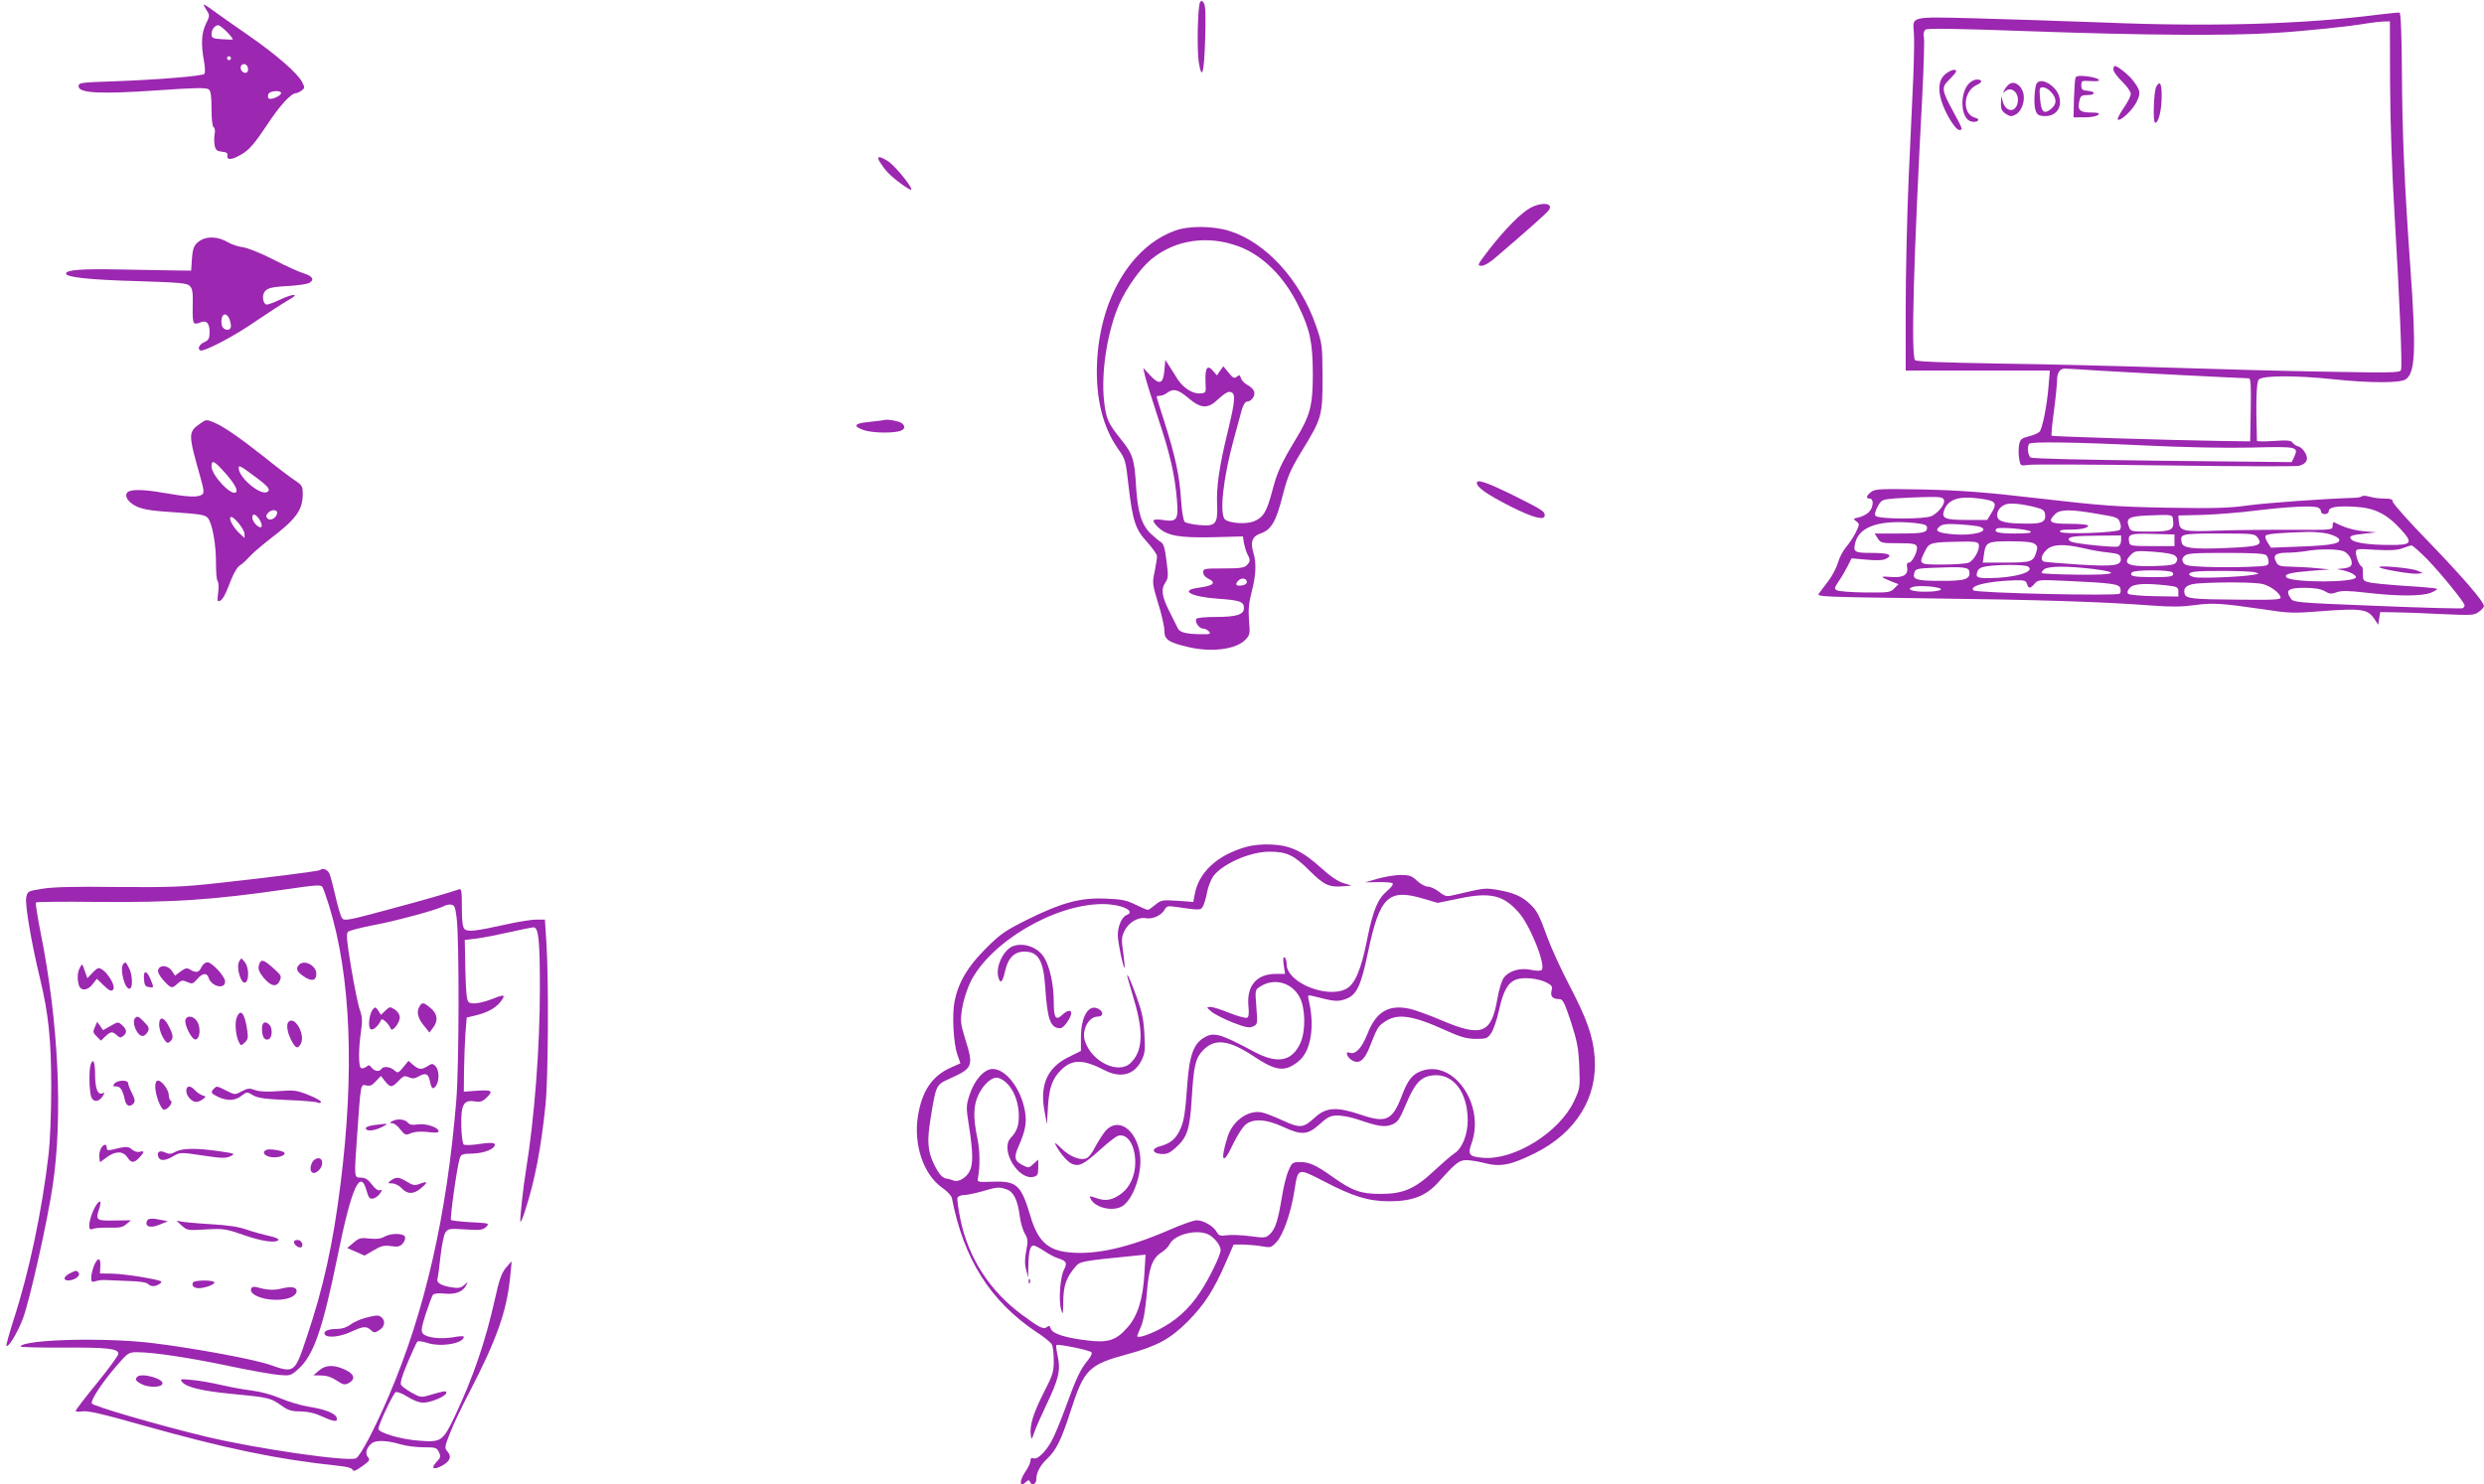 <?xml version="1.0" standalone="no"?>
<!DOCTYPE svg PUBLIC "-//W3C//DTD SVG 20010904//EN"
 "http://www.w3.org/TR/2001/REC-SVG-20010904/DTD/svg10.dtd">
<svg version="1.0" xmlns="http://www.w3.org/2000/svg"
 width="1280pt" height="765pt" viewBox="0 0 1280 765"
 preserveAspectRatio="xMidYMid meet">
<g transform="translate(0,765) scale(0.1,-0.1)"
fill="#9c27b0" stroke="none">
<path d="M6184 7638 c-12 -18 -17 -241 -7 -306 16 -102 28 -61 33 113 4 122 2
175 -6 188 -9 15 -14 16 -20 5z"/>
<path d="M1050 7626 c0 -4 7 -18 16 -31 15 -23 15 -28 -5 -68 -23 -48 -26
-104 -10 -191 6 -32 7 -62 2 -67 -11 -11 -239 -30 -463 -38 -176 -6 -185 -7
-185 -26 0 -35 110 -41 402 -21 198 14 257 15 269 5 10 -8 14 -35 14 -100 0
-53 4 -91 11 -95 6 -3 9 -19 5 -35 -3 -16 -3 -42 0 -58 5 -25 12 -30 38 -33
23 -2 30 -7 28 -20 -4 -27 27 -22 80 11 35 22 64 57 122 144 68 104 126 167
153 167 5 0 17 6 27 13 17 13 17 16 3 44 -25 47 -134 142 -280 243 -73 50
-153 107 -179 126 -27 20 -48 33 -48 30z m120 -141 c18 -19 32 -36 29 -38 -2
-2 -28 -1 -56 1 -47 3 -53 7 -53 26 0 24 17 46 35 46 6 0 26 -16 45 -35z m20
-135 c0 -5 -4 -10 -10 -10 -5 0 -10 5 -10 10 0 6 5 10 10 10 6 0 10 -4 10 -10z
m86 -45 c3 -8 3 -19 0 -24 -10 -16 -36 -1 -36 20 0 22 28 26 36 4z m172 -137
c-5 -15 -55 -35 -64 -25 -4 3 -4 13 -1 22 8 19 71 21 65 3z"/>
<path d="M12250 7574 c-383 -49 -857 -63 -1410 -40 -217 8 -521 18 -675 22
-321 8 -310 10 -303 -73 3 -27 1 -131 -3 -233 -5 -102 -15 -338 -24 -525 -8
-187 -15 -485 -15 -662 l0 -323 371 0 372 0 -7 -82 c-8 -98 -31 -215 -46 -233
-6 -7 -31 -18 -55 -24 -39 -10 -45 -15 -51 -46 -3 -19 -3 -51 1 -71 6 -36 7
-36 48 -30 23 3 340 2 705 -3 364 -5 674 -6 689 -2 40 11 51 35 31 68 -9 16
-25 30 -35 32 -9 2 -23 10 -29 19 -9 12 -26 14 -98 9 -47 -3 -86 -3 -86 1 -6
198 -3 301 9 315 18 22 187 23 386 2 191 -20 344 -20 372 0 49 34 54 149 24
570 -31 432 -42 689 -44 1014 -1 194 -6 305 -12 306 -5 1 -57 -4 -115 -11z
m66 -357 c1 -198 10 -456 23 -672 26 -438 41 -783 33 -803 -5 -13 -51 -14
-376 -8 -204 3 -571 13 -816 21 -245 8 -638 18 -875 21 -295 5 -432 10 -437
18 -21 31 -7 530 37 1353 8 155 12 295 9 310 -4 18 -1 33 8 40 10 8 152 6 538
-8 592 -21 1017 -24 1260 -9 161 10 390 34 480 50 25 4 61 8 80 9 l35 1 1
-323z m-1506 -1477 c141 -9 747 -40 778 -40 10 0 12 -35 10 -162 l-3 -163
-150 2 c-297 5 -868 23 -873 27 -3 3 3 61 12 128 9 68 16 139 16 159 0 37 14
59 40 59 8 0 85 -4 170 -10z m239 -386 c211 -10 417 -14 554 -11 238 6 243 5
218 -50 l-12 -25 -667 7 c-423 5 -672 11 -679 17 -14 11 -18 60 -6 71 11 11
238 8 592 -9z"/>
<path d="M10890 7292 c0 -10 20 -38 45 -62 25 -24 45 -53 45 -64 0 -11 -16
-43 -37 -73 -20 -29 -34 -56 -30 -59 12 -12 77 49 97 91 23 47 20 60 -22 114
-20 26 -77 71 -90 71 -4 0 -8 -8 -8 -18z"/>
<path d="M10027 7270 c-36 -28 -43 -77 -22 -143 20 -64 72 -147 91 -147 20 0
19 3 -30 93 -62 115 -63 126 -21 167 19 19 35 38 35 42 0 15 -27 8 -53 -12z"/>
<path d="M10695 7249 c-3 -8 -6 -57 -8 -109 l-2 -95 57 0 c32 0 63 6 70 13 9
9 1 12 -39 12 -57 0 -70 14 -57 64 5 22 12 26 40 26 43 0 45 18 2 22 -28 2
-33 7 -33 28 0 24 2 25 50 22 67 -5 48 16 -23 25 -39 4 -53 2 -57 -8z"/>
<path d="M10141 7214 c-45 -57 -35 -178 16 -190 13 -4 29 -2 34 3 7 7 2 12
-13 16 -69 18 -63 137 8 169 31 14 31 28 0 28 -14 0 -33 -11 -45 -26z"/>
<path d="M10358 7219 c-10 -5 -23 -20 -29 -32 -9 -18 -9 -20 2 -9 34 32 78 -9
65 -61 -12 -49 -60 -44 -75 7 l-9 31 -1 -37 c-1 -30 4 -41 25 -55 24 -15 29
-15 53 -2 31 18 49 76 35 116 -12 35 -44 55 -66 42z"/>
<path d="M10495 7220 c-11 -18 -16 -105 -7 -135 7 -24 15 -31 40 -33 64 -6
102 42 82 104 -18 55 -94 97 -115 64z m73 -43 c32 -34 32 -65 -1 -90 -36 -28
-49 -14 -55 58 -4 49 -3 55 15 55 11 0 29 -10 41 -23z"/>
<path d="M11111 7203 c-13 -26 -18 -182 -6 -185 17 -5 34 63 34 135 1 66 -9
84 -28 50z"/>
<path d="M4535 6813 c10 -16 27 -39 39 -51 28 -32 116 -96 122 -90 9 10 -87
127 -120 147 -48 30 -62 27 -41 -6z"/>
<path d="M7887 6579 c-48 -25 -133 -111 -215 -217 -59 -77 -62 -82 -38 -82 15
0 46 18 79 48 151 129 253 220 265 235 33 39 -28 49 -91 16z"/>
<path d="M6055 6461 c-228 -82 -388 -353 -402 -682 -8 -180 30 -333 110 -445
35 -49 38 -58 52 -185 22 -186 35 -226 96 -293 27 -30 51 -63 51 -73 0 -10 -5
-45 -12 -79 -13 -58 -12 -64 18 -164 18 -56 32 -120 32 -141 0 -46 21 -60 122
-84 122 -29 250 -12 297 39 22 23 23 31 17 98 -4 56 -1 90 14 148 22 85 25
146 9 200 -17 56 -6 86 36 100 55 18 81 62 114 194 26 101 40 133 96 226 107
174 110 186 110 385 -1 166 -1 172 -34 267 -81 235 -259 430 -447 488 -85 26
-209 27 -279 1z m328 -81 c124 -46 235 -157 307 -305 61 -125 74 -189 75 -350
0 -166 -13 -215 -88 -339 -76 -126 -96 -170 -121 -266 -28 -107 -46 -137 -94
-157 -39 -16 -125 -11 -149 9 -31 26 -10 217 46 419 16 57 34 123 40 147 7 24
18 42 26 42 22 0 44 28 38 50 -3 12 -18 27 -34 35 -15 8 -31 24 -34 35 -6 18
-9 19 -22 8 -13 -10 -19 -7 -42 21 l-27 33 -17 -23 -16 -24 -21 24 c-29 34
-41 14 -38 -59 3 -55 3 -55 -27 -58 -39 -3 -88 28 -118 75 -13 21 -32 52 -43
68 l-19 30 -5 -55 c-6 -70 -26 -76 -74 -24 l-35 38 10 -45 c6 -24 37 -124 69
-221 60 -181 84 -285 95 -418 8 -98 -1 -111 -68 -101 -26 5 -50 4 -53 -1 -3
-5 8 -21 25 -37 46 -43 109 -54 284 -50 l152 4 5 -35 c4 -19 12 -45 18 -57 16
-29 15 -38 -4 -57 -12 -13 -38 -16 -120 -16 -98 0 -104 -1 -104 -20 0 -12 10
-25 25 -32 45 -21 29 -37 -46 -47 -104 -13 -45 -47 97 -57 113 -8 134 -15 134
-48 0 -34 -38 -46 -145 -46 -52 0 -97 -4 -100 -10 -10 -15 14 -50 34 -50 10 0
24 -7 31 -15 11 -13 5 -15 -46 -14 -72 1 -105 10 -114 29 -4 8 -23 47 -43 86
-40 79 -46 117 -21 153 14 20 15 34 5 109 -8 65 -15 90 -28 97 -10 6 -34 26
-54 45 -47 45 -67 112 -75 245 -8 137 -17 165 -75 237 -70 87 -79 107 -90 203
-16 149 18 363 81 503 38 83 109 182 163 226 123 101 291 125 450 66z m-259
-782 c65 -55 101 -57 154 -5 21 20 45 37 55 37 36 0 35 -32 -4 -195 -47 -192
-62 -295 -57 -393 3 -94 -9 -107 -96 -98 -32 3 -64 10 -71 16 -7 6 -15 53 -19
112 -7 122 -30 228 -85 401 -23 70 -41 130 -41 132 0 3 8 5 18 5 9 0 26 7 36
15 32 24 57 18 110 -27z m301 -948 c0 -9 -11 -16 -27 -18 -30 -4 -36 6 -16 26
16 16 43 11 43 -8z"/>
<path d="M1033 6411 c-34 -22 -41 -38 -45 -111 l-3 -45 -85 1 c-47 1 -175 3
-285 5 -193 4 -275 -2 -275 -21 0 -19 119 -32 363 -39 224 -7 260 -10 275 -25
14 -14 17 -34 15 -106 -1 -93 1 -97 42 -81 29 12 45 -6 45 -50 0 -32 -5 -42
-24 -51 -28 -12 -40 -34 -25 -44 17 -10 175 72 291 153 62 42 134 89 162 105
65 35 32 38 -42 3 -30 -14 -60 -25 -67 -25 -17 0 -26 39 -15 60 13 25 34 31
130 36 46 3 92 10 102 15 30 16 20 35 -24 49 -24 7 -94 38 -155 70 -62 32
-133 61 -158 65 -26 3 -61 15 -78 25 -51 30 -106 34 -144 11z m147 -400 c5
-11 10 -29 10 -41 0 -31 -44 -24 -48 8 -7 48 18 69 38 33z"/>
<path d="M1032 5467 c-63 -44 -63 -52 0 -275 20 -72 21 -84 8 -92 -23 -15 -73
-12 -199 10 -109 19 -174 19 -187 -1 -13 -21 11 -52 53 -71 34 -15 83 -22 197
-29 129 -9 153 -13 167 -29 23 -27 43 -140 42 -235 0 -44 3 -85 9 -92 5 -7 6
-32 2 -59 -5 -37 -4 -46 7 -42 16 5 30 31 61 112 13 33 32 64 42 70 11 6 33
26 50 45 16 18 64 59 105 91 138 105 171 151 171 234 0 40 -4 46 -42 71 -23
15 -94 69 -157 120 -131 103 -209 157 -262 179 -34 14 -38 14 -67 -7z m123
-249 c51 -57 73 -94 61 -105 -22 -23 -126 87 -126 133 0 35 13 30 65 -28z
m162 -27 c68 -50 81 -68 57 -78 -38 -14 -144 77 -144 124 0 17 7 14 87 -46z
m111 -187 c-5 -25 -35 -41 -49 -27 -9 9 -9 16 1 28 17 21 52 20 48 -1z m-88
-37 c8 -14 11 -29 7 -33 -11 -11 -47 26 -47 48 0 26 21 18 40 -15z m-80 -69
l0 -21 -26 24 c-31 29 -56 74 -46 83 11 12 72 -61 72 -86z"/>
<path d="M4555 5485 c-5 -2 -41 -6 -78 -10 -75 -7 -84 -22 -26 -42 37 -13 129
-17 178 -7 32 7 40 24 19 42 -14 11 -77 23 -93 17z"/>
<path d="M7610 5161 c0 -23 52 -59 171 -120 119 -60 179 -76 179 -47 0 20 -12
28 -158 101 -138 68 -192 87 -192 66z"/>
<path d="M9643 5115 c-26 -19 -30 -35 -8 -35 22 0 19 -46 -5 -70 -11 -11 -35
-23 -52 -27 -29 -6 -30 -7 -13 -20 18 -13 18 -15 -2 -57 -12 -24 -35 -59 -51
-77 -16 -19 -34 -54 -41 -79 -7 -25 -29 -67 -49 -94 -20 -27 -43 -57 -50 -66
-12 -16 23 -17 550 -24 577 -7 917 -18 1163 -37 105 -8 160 -7 224 2 92 13
144 9 356 -22 130 -20 151 -21 301 -9 199 15 234 10 266 -36 l23 -34 5 33 5
32 70 -1 c39 0 147 -4 241 -9 160 -7 173 -7 197 11 15 10 26 24 27 29 0 23
-106 146 -282 329 -104 106 -188 201 -188 210 0 12 -10 16 -43 16 -23 0 -58 4
-77 10 -18 5 -36 6 -39 2 -4 -4 -22 -8 -41 -8 -158 -5 -447 -26 -545 -39 -97
-14 -175 -16 -415 -12 -262 5 -336 10 -655 47 -292 34 -406 42 -605 47 -217 4
-248 3 -267 -12z m374 -41 c8 -20 -26 -65 -63 -84 -34 -17 -271 -17 -289 1 -6
6 -3 22 10 47 20 36 22 37 90 43 39 3 110 6 158 7 72 2 89 -1 94 -14z m241 -5
c27 -10 28 -25 2 -66 l-20 -33 -104 0 c-115 0 -134 8 -117 52 19 50 68 70 156
61 33 -3 70 -9 83 -14z m232 -34 c35 -9 46 -16 48 -34 6 -40 -14 -51 -92 -50
-111 0 -150 10 -154 37 -4 26 13 51 43 62 22 9 86 3 155 -15z m1454 -1 c9 -3
16 -12 16 -20 0 -8 9 -14 20 -14 11 0 20 7 20 15 0 21 40 28 133 23 101 -5
165 -36 238 -116 65 -72 58 -82 -60 -81 -100 0 -177 11 -193 27 -18 18 -4 24
64 31 l63 7 -67 6 c-55 6 -98 19 -150 46 -5 2 -8 -6 -8 -18 0 -22 0 -22 -212
-21 -117 1 -287 -1 -378 -4 -182 -7 -199 -3 -203 49 l-2 29 125 3 c69 2 195
12 280 23 159 19 286 26 314 15z m-1134 -33 c98 -16 106 -19 114 -44 7 -18 6
-31 -1 -38 -15 -15 -298 -25 -307 -10 -5 8 9 11 46 11 61 0 98 8 98 21 0 5
-43 9 -95 9 -103 0 -116 9 -75 50 25 25 78 26 220 1z m388 -34 c6 -49 -10 -57
-119 -57 -98 0 -100 0 -109 26 -17 43 1 53 98 57 130 5 127 6 130 -26z m-1329
-13 c49 -6 61 -10 61 -24 0 -26 -19 -30 -151 -30 l-119 0 16 -25 c15 -24 21
-25 105 -25 73 0 91 -3 96 -16 8 -21 -23 -84 -40 -84 -10 0 -13 -8 -10 -23 8
-40 -19 -56 -84 -51 -60 5 -58 1 16 -28 l24 -9 -22 -22 c-20 -21 -30 -22 -150
-21 -71 1 -136 6 -145 11 -15 8 -14 13 9 47 14 20 34 55 46 78 l20 40 79 -7
c52 -5 85 -3 99 5 38 20 12 30 -74 30 -91 0 -97 4 -84 56 23 82 129 116 308
98z m334 -19 c57 -23 -35 -48 -138 -39 -81 7 -99 18 -69 41 15 12 39 14 104
10 47 -3 93 -9 103 -12z m261 -25 c7 -7 -19 -10 -81 -10 -86 0 -112 7 -95 25
10 10 163 -2 176 -15z m1531 -11 c25 -6 49 -17 55 -24 21 -25 -28 -36 -189
-42 l-159 -6 -17 27 c-11 16 -14 31 -9 36 9 8 68 14 212 18 35 1 83 -3 107 -9z
m-790 -34 l0 -30 -115 0 c-103 0 -115 2 -118 18 -9 44 1 48 120 45 l113 -3 0
-30z m429 13 c28 -39 6 -46 -169 -53 -168 -7 -218 0 -223 29 -9 44 -3 46 192
46 180 0 185 -1 200 -22z m-704 -13 c0 -14 -7 -28 -16 -32 -15 -6 -200 12
-236 23 -10 3 -18 9 -18 14 0 14 29 18 153 19 l117 1 0 -25z m-734 -19 c9 -24
-23 -85 -51 -96 -15 -6 -76 -10 -136 -10 -123 0 -124 1 -89 70 22 44 28 45
183 48 67 2 89 -1 93 -12z m288 1 c16 -12 17 -18 7 -49 -15 -44 -26 -48 -165
-48 l-109 0 6 40 c9 66 16 70 136 70 74 0 113 -4 125 -13z m253 -23 c37 -9 95
-19 128 -22 52 -6 60 -10 63 -29 6 -39 -31 -44 -216 -33 -92 6 -173 13 -179
15 -20 7 -15 34 12 60 29 30 89 33 192 9z m1770 -56 c75 -78 193 -224 193
-238 0 -5 -4 -11 -9 -15 -6 -3 -204 2 -442 12 -429 17 -432 18 -446 40 -27 41
-12 53 71 53 52 0 83 -5 105 -17 25 -15 35 -16 61 -6 25 9 58 9 153 -2 161
-19 288 -19 334 0 20 8 34 18 31 20 -3 3 -77 10 -164 15 -87 6 -173 14 -189
19 -27 7 -30 12 -29 44 1 21 -2 37 -6 37 -10 0 -30 47 -30 72 0 20 4 20 103
14 75 -4 111 -2 137 8 19 7 40 14 46 15 6 0 42 -32 81 -71z m-427 39 c32 -16
50 -64 30 -77 -8 -6 -28 -10 -45 -11 -27 -2 -27 -2 -5 -6 42 -7 80 -25 80 -38
0 -29 -329 -29 -358 -1 -15 16 21 25 118 33 l105 8 -65 6 c-36 4 -95 7 -132 8
-57 1 -69 4 -78 22 -20 36 -6 49 52 50 29 0 73 4 98 8 71 13 173 12 200 -2z
m-870 -23 c11 -11 12 -19 4 -32 -9 -14 -30 -17 -119 -20 -132 -3 -161 12 -114
59 20 20 28 21 118 15 63 -5 101 -12 111 -22z m468 4 c7 -7 12 -22 12 -34 0
-21 -5 -22 -107 -26 -60 -2 -157 -2 -216 0 -91 4 -109 7 -117 23 -7 13 -6 22
6 33 13 14 47 16 213 16 140 0 200 -3 209 -12z m-1228 -58 c42 -27 -68 -59
-202 -60 -62 0 -69 5 -58 35 5 14 19 22 46 26 64 10 198 9 214 -1z m-302 -26
c6 -40 -22 -49 -150 -48 -124 0 -145 7 -133 43 5 18 16 21 88 24 164 7 192 4
195 -19z m640 13 c149 -19 109 -32 -87 -29 -96 1 -177 5 -180 8 -3 3 3 12 13
20 24 17 121 17 254 1z m407 -18 c13 -20 -7 -24 -105 -24 -100 1 -117 5 -105
24 8 15 202 15 210 0z m425 1 c24 -7 23 -7 -10 -13 -61 -11 -274 -19 -303 -12
-35 9 -35 23 1 28 48 7 286 5 312 -3z m-1175 -60 c8 -25 16 -25 39 1 17 21 23
21 160 15 240 -11 275 -16 282 -38 3 -11 2 -24 -3 -28 -14 -13 -740 3 -754 17
-24 24 76 48 218 52 44 1 53 -2 58 -19z m1217 -1 c40 -11 85 -45 90 -68 3 -12
-33 -14 -212 -12 -247 2 -276 5 -283 31 -8 33 14 49 73 53 126 8 298 6 332 -4z
m-492 -7 c50 -6 55 -9 55 -32 l0 -25 -124 2 c-68 1 -129 7 -134 12 -7 7 -5 17
8 31 19 22 80 25 195 12z m-1197 -9 c57 -9 25 -23 -55 -23 -62 0 -95 12 -66
23 19 8 77 8 121 0z"/>
<path d="M12261 4726 c9 -10 169 -37 197 -33 l27 3 -30 13 c-30 13 -205 29
-194 17z"/>
<path d="M6423 3285 c-150 -42 -247 -131 -267 -247 l-7 -37 -82 6 c-78 5 -84
4 -114 -21 -17 -14 -34 -26 -38 -26 -5 0 -33 12 -64 27 -46 23 -72 28 -152 31
-131 6 -226 -20 -399 -105 -122 -61 -143 -75 -220 -152 -93 -93 -140 -171
-161 -271 -14 -68 -6 -220 15 -278 l15 -43 -52 -23 c-94 -43 -146 -119 -167
-249 -23 -148 28 -301 126 -370 25 -17 46 -40 49 -52 61 -316 198 -532 437
-692 38 -24 73 -53 78 -63 6 -10 10 -48 10 -84 0 -59 -5 -74 -55 -171 -52
-104 -71 -166 -63 -216 3 -21 5 -19 17 16 7 22 35 85 61 140 65 135 76 181 61
252 -7 30 -10 57 -7 60 7 7 169 -26 180 -37 5 -5 -2 -22 -18 -41 -38 -45 -61
-94 -116 -246 -27 -74 -60 -153 -74 -176 -32 -55 -71 -91 -90 -84 -11 4 -16 0
-16 -12 0 -10 -11 -35 -25 -55 -35 -51 -32 -88 4 -53 11 9 14 9 18 0 9 -24 33
-14 33 12 0 35 21 74 60 110 42 40 70 96 114 233 72 225 94 247 296 302 154
42 220 78 311 169 85 86 134 162 194 300 l42 96 49 0 c27 -1 70 -4 96 -9 45
-8 49 -7 76 22 34 36 75 153 92 264 19 120 16 119 150 50 151 -79 231 -104
340 -104 117 0 187 27 249 95 94 105 110 117 148 117 19 0 63 -7 97 -16 78
-20 133 -9 256 52 212 106 324 288 307 498 -9 107 -40 194 -129 365 -44 84
-95 196 -114 248 -42 117 -55 141 -91 174 -41 39 -83 57 -160 71 -71 12 -71
12 -220 -23 -49 -12 -53 -12 -87 14 -19 15 -46 27 -59 27 -13 0 -38 14 -55 30
-27 26 -40 30 -84 30 -29 0 -82 -9 -118 -19 l-65 -19 67 1 c36 1 70 -2 74 -6
5 -5 -8 -23 -29 -40 -49 -42 -72 -100 -103 -253 -30 -152 -62 -227 -107 -251
-100 -52 -307 33 -307 127 0 16 -5 32 -11 35 -7 5 -8 -7 -4 -39 l7 -46 -48 0
c-98 0 -150 -61 -141 -163 4 -43 2 -60 -8 -63 -7 -3 -48 8 -90 25 -42 17 -86
31 -98 31 -21 -1 -21 -2 5 -24 15 -13 64 -38 109 -56 67 -26 87 -30 106 -21
23 11 24 13 17 100 -7 88 -7 89 20 106 71 46 163 21 203 -55 30 -56 32 -174 4
-236 -44 -96 -118 -110 -241 -44 -175 94 -207 102 -258 70 -51 -31 -73 -92
-83 -229 -12 -167 -18 -201 -40 -248 -22 -45 -49 -67 -100 -81 -46 -11 -44
-36 3 -40 29 -2 43 3 73 29 63 56 76 95 86 256 10 170 19 209 59 250 60 62
132 53 259 -31 118 -79 163 -83 234 -25 62 51 83 178 51 313 -6 27 -5 28 17
23 116 -30 130 -31 172 -17 58 21 79 64 117 245 60 284 104 326 284 273 l74
-22 112 23 c158 33 226 18 304 -70 60 -65 144 -276 120 -299 -5 -5 -28 -5 -55
1 -56 12 -114 -5 -140 -41 -11 -14 -25 -62 -33 -108 -31 -180 -80 -199 -284
-113 -65 28 -140 55 -167 61 -109 24 -174 -14 -219 -130 -29 -73 -62 -108 -92
-96 -26 10 -12 -27 16 -41 35 -18 60 2 87 68 39 100 44 109 75 130 66 48 145
37 322 -44 73 -33 103 -41 150 -42 56 0 61 2 81 31 11 17 29 69 39 115 21 98
45 142 86 159 37 15 116 8 160 -15 27 -14 31 -20 25 -42 -7 -29 6 -43 41 -43
17 0 26 -18 59 -117 32 -100 39 -136 43 -230 4 -109 4 -113 -27 -179 -75 -160
-307 -305 -468 -292 -73 6 -81 16 -60 75 71 199 -94 435 -260 372 -46 -17 -69
-47 -99 -126 -49 -129 -81 -143 -211 -99 -124 42 -179 39 -236 -13 -62 -56
-75 -58 -166 -17 -43 20 -92 39 -109 42 -70 14 -150 -43 -176 -125 -41 -129
-24 -152 28 -38 19 39 46 83 61 97 38 36 108 33 198 -9 96 -44 125 -41 187 14
43 39 57 45 94 45 23 0 69 -9 102 -20 104 -36 141 -42 178 -26 29 12 38 26 71
104 45 108 76 142 138 149 104 12 180 -85 180 -232 0 -75 -29 -146 -70 -171
-15 -10 -60 -49 -100 -86 -100 -95 -161 -122 -278 -122 -103 0 -145 15 -247
87 -87 62 -121 77 -168 77 -39 0 -42 -2 -60 -43 -11 -24 -26 -84 -34 -135 -20
-121 -34 -167 -62 -193 -21 -20 -27 -21 -101 -11 -43 6 -97 8 -120 5 -35 -5
-43 -2 -53 16 -15 30 -69 61 -103 61 -16 0 -79 -22 -140 -49 -214 -93 -384
-131 -521 -116 -108 11 -159 59 -197 189 -47 158 -70 179 -191 175 -78 -3 -83
-2 -79 16 12 65 11 143 -3 210 -22 105 -20 166 5 220 27 58 74 98 103 89 60
-18 106 -104 106 -196 0 -52 -10 -79 -43 -115 -54 -60 40 -218 119 -199 21 6
24 12 24 48 l0 41 -24 -22 c-22 -21 -27 -22 -52 -9 -47 23 -51 41 -25 100 36
82 43 124 32 184 -21 114 -98 214 -166 214 -44 0 -96 -59 -120 -137 -17 -54
-17 -63 -1 -163 20 -128 21 -192 2 -228 -18 -34 -58 -57 -83 -47 -10 4 -26 9
-36 10 -21 2 -42 27 -67 80 -30 65 -33 117 -15 228 29 178 27 175 103 209 115
52 120 63 75 205 -24 79 -25 91 -15 156 6 39 25 98 42 134 102 207 434 403
682 403 96 0 175 -37 123 -57 -24 -9 -45 -57 -45 -103 0 -38 29 -174 35 -168
2 2 -2 37 -7 78 -10 65 -9 80 6 111 21 44 71 74 112 66 34 -6 79 15 95 44 9
17 17 20 47 16 138 -20 139 -20 151 2 6 11 16 43 21 72 5 28 20 64 31 81 47
65 190 128 291 128 89 0 126 -18 205 -97 77 -76 102 -88 178 -81 l40 3 -42 13
c-28 8 -69 36 -115 78 -96 87 -160 117 -258 121 -45 2 -96 -3 -127 -12z
m-1235 -1766 c35 -12 56 -54 67 -139 4 -30 15 -69 25 -87 17 -28 18 -40 8 -91
-8 -41 -8 -70 0 -98 l10 -39 1 60 c2 74 9 105 27 105 7 0 32 -13 56 -29 24
-16 54 -32 68 -36 45 -14 51 -24 33 -59 -20 -38 -29 -158 -15 -206 9 -31 10
-27 11 43 1 82 16 123 63 178 24 28 32 29 302 56 l59 6 -6 -99 c-7 -129 -35
-218 -87 -276 -57 -66 -99 -80 -201 -68 -115 13 -186 35 -194 61 -5 15 -10 18
-20 9 -17 -14 -36 -5 -126 61 -169 124 -279 295 -320 494 -11 54 -18 104 -15
111 3 8 18 14 33 14 15 0 57 9 93 19 78 23 88 24 128 10z m1041 -233 c30 -16
61 -56 61 -80 0 -25 -59 -147 -106 -217 -57 -87 -127 -149 -216 -194 -61 -30
-108 -44 -108 -31 0 2 9 23 19 47 13 29 23 87 30 167 11 138 28 186 77 217 17
11 35 29 40 40 24 52 142 82 203 51z"/>
<path d="M5301 1044 c0 -11 3 -14 6 -6 3 7 2 16 -1 19 -3 4 -6 -2 -5 -13z"/>
<path d="M1649 3165 c-6 -5 -244 -36 -529 -67 -178 -20 -245 -22 -515 -20
-214 3 -333 0 -386 -9 -77 -12 -77 -13 -84 -46 -7 -36 28 -239 71 -416 44
-183 58 -315 58 -562 0 -126 -6 -279 -13 -340 -34 -295 -101 -613 -182 -861
-22 -69 -38 -128 -36 -131 11 -10 59 70 86 143 35 95 125 497 152 679 54 356
31 848 -62 1309 -16 82 -27 151 -24 154 3 4 146 5 318 3 391 -3 590 10 971 65
149 22 180 24 187 13 5 -8 20 -50 34 -95 113 -364 133 -857 59 -1443 -38 -303
-88 -531 -174 -785 -61 -184 -63 -185 -189 -141 -79 28 -380 84 -596 111 -244
31 -667 21 -690 -16 -3 -4 93 -7 213 -6 236 1 292 -5 292 -32 0 -9 -50 -77
-110 -151 -61 -74 -110 -139 -110 -143 0 -5 15 -6 34 -3 25 5 101 -12 302 -69
440 -124 702 -178 1022 -212 40 -4 65 -11 69 -20 4 -10 16 -6 49 18 39 28 42
33 30 47 -16 18 -8 49 19 71 21 18 78 16 146 -4 29 -9 83 -16 121 -16 63 0 69
-2 80 -25 10 -22 8 -29 -12 -50 -32 -34 -17 -44 28 -20 42 23 51 48 27 74 -15
17 -14 24 15 97 17 44 63 140 102 214 137 265 188 409 206 580 5 47 9 86 8 87
-1 1 -14 -14 -30 -33 -22 -27 -35 -65 -56 -162 -49 -218 -112 -402 -205 -599
-63 -133 -71 -138 -185 -129 -92 6 -210 41 -210 61 0 21 75 181 89 189 6 4 33
-6 60 -23 30 -19 61 -31 82 -31 40 0 119 34 119 51 0 12 -11 10 -89 -13 -40
-12 -46 -11 -89 13 -25 14 -50 32 -55 40 -6 10 4 46 33 114 23 55 46 104 50
109 5 5 27 2 52 -6 68 -23 188 -3 188 32 0 4 -25 3 -55 -3 -66 -11 -138 -2
-156 19 -10 13 -8 31 15 102 16 48 32 92 37 98 6 7 29 9 60 6 56 -5 94 9 111
43 11 20 11 20 -10 1 -17 -15 -30 -17 -63 -12 -56 9 -81 24 -75 44 3 9 10 62
16 117 6 55 17 109 25 122 14 20 20 21 103 16 77 -5 90 -3 107 13 18 19 17 19
-77 24 -53 3 -100 8 -104 12 -6 7 30 269 45 317 6 21 13 24 68 25 59 2 113 24
113 46 0 11 -23 12 -97 1 -29 -4 -57 -4 -63 -1 -6 4 -12 46 -13 97 -2 110 12
135 69 126 27 -5 40 -1 59 17 39 37 31 43 -45 38 l-70 -5 1 106 c1 58 4 144 7
191 l7 85 46 11 c61 15 103 38 128 70 28 35 21 40 -29 20 -67 -27 -118 -35
-134 -22 -11 8 -15 46 -18 166 l-3 155 59 7 c32 4 109 19 171 33 62 14 118 25
124 25 26 0 33 -61 33 -315 0 -306 -28 -668 -72 -940 -13 -76 -30 -234 -29
-260 1 -11 12 14 25 55 50 154 82 320 105 545 14 137 17 638 5 828 l-8 127
-45 0 c-24 0 -92 -11 -151 -24 -157 -35 -200 -40 -217 -26 -11 10 -15 36 -15
112 0 85 -2 99 -15 94 -37 -14 -197 -60 -385 -110 -183 -49 -206 -54 -217 -39
-7 8 -22 59 -34 112 -12 53 -26 106 -32 119 -9 20 -36 30 -48 17z m704 -245
c14 -110 13 -769 -2 -945 -48 -587 -161 -1085 -347 -1519 -73 -171 -149 -315
-170 -323 -47 -18 -512 50 -769 111 -246 59 -586 158 -592 172 -6 17 51 105
126 192 61 70 63 72 109 72 81 0 268 -28 472 -71 107 -23 223 -43 256 -46 59
-5 63 -4 101 30 80 72 125 204 203 584 72 355 117 455 150 332 9 -32 15 -40
32 -37 11 2 27 13 36 26 13 20 13 22 0 17 -9 -4 -25 7 -42 30 -20 26 -34 35
-57 35 -35 0 -34 -2 -19 215 19 272 18 268 47 260 19 -4 31 0 50 22 l26 27 21
-27 c27 -34 36 -34 70 2 25 26 31 28 53 18 19 -8 30 -7 51 5 36 20 50 14 58
-28 7 -38 18 -43 34 -15 15 29 12 77 -6 96 -15 14 -18 14 -40 0 -31 -20 -46
-19 -75 6 l-24 21 -27 -33 c-26 -31 -28 -32 -46 -16 -21 19 -57 23 -67 7 -10
-16 -36 -12 -50 7 -11 14 -15 15 -28 4 -9 -7 -21 -10 -27 -6 -13 8 -13 98 0
187 8 54 7 77 -5 110 -9 24 -29 122 -45 218 -23 137 -27 177 -17 187 7 6 63
21 125 33 116 21 341 82 370 100 10 5 26 9 37 7 17 -2 21 -13 28 -67z"/>
<path d="M2160 2459 c-15 -27 -6 -60 27 -99 l26 -32 18 24 c28 36 24 72 -12
102 -37 31 -45 32 -59 5z"/>
<path d="M1921 2447 c-19 -24 -26 -93 -11 -102 13 -8 41 18 54 48 5 12 38 -18
50 -46 7 -18 46 30 46 59 0 14 -10 30 -25 40 -25 16 -27 16 -49 -5 l-23 -22
-14 22 c-13 19 -16 20 -28 6z"/>
<path d="M2020 1870 c-13 -8 -13 -10 2 -10 9 0 28 -14 41 -32 24 -29 27 -31
55 -19 20 8 49 10 86 6 40 -5 56 -4 56 4 0 20 -67 42 -108 35 -28 -4 -41 -2
-51 10 -15 18 -58 21 -81 6z"/>
<path d="M1930 1851 c-25 -3 -45 -10 -45 -16 0 -18 39 -15 80 4 42 20 38 22
-35 12z"/>
<path d="M2014 1565 c-18 -14 -18 -14 7 -15 14 0 36 -11 49 -25 30 -32 61 -32
100 1 37 31 35 38 -7 22 -26 -10 -35 -8 -65 10 -42 26 -57 27 -84 7z"/>
<path d="M1980 1275 c-17 -10 -40 -13 -76 -9 -45 5 -54 3 -83 -22 l-32 -27 44
-19 45 -20 47 27 c38 23 54 27 89 22 35 -5 47 -3 61 13 10 11 15 26 12 35 -8
19 -73 20 -107 0z"/>
<path d="M1879 856 c-25 -7 -58 -22 -74 -34 -18 -14 -42 -22 -69 -22 -46 0
-72 -12 -62 -29 12 -19 79 -12 134 14 63 29 79 31 103 9 17 -15 20 -15 44 0
27 18 32 45 13 64 -15 15 -29 14 -89 -2z"/>
<path d="M1643 585 l-28 -24 41 -1 c27 0 54 -9 79 -26 33 -22 41 -24 62 -13
37 20 29 47 -19 69 -59 27 -101 25 -135 -5z"/>
<path d="M707 553 c-13 -12 -7 -23 24 -38 34 -18 100 -17 106 2 9 26 -108 59
-130 36z"/>
<path d="M938 527 c23 -28 103 -47 259 -62 186 -18 197 -20 252 -59 36 -26 53
-31 100 -31 39 -1 74 -9 115 -28 59 -27 80 -28 70 -2 -9 21 -63 42 -143 54
-41 7 -106 26 -145 43 -42 18 -100 34 -145 40 -42 5 -114 18 -161 29 -47 11
-114 23 -150 26 -59 6 -64 5 -52 -10z"/>
<path d="M5220 2773 c-48 -18 -90 -104 -76 -158 10 -39 22 -30 35 29 15 68 48
101 100 101 71 0 98 -46 107 -182 11 -170 27 -213 78 -213 17 0 56 55 56 78 0
18 -21 15 -46 -9 -34 -32 -44 -16 -44 69 0 84 -20 177 -48 224 -31 54 -105 82
-162 61z"/>
<path d="M1232 2693 c-15 -27 7 -108 28 -108 24 0 25 76 2 105 -19 24 -19 24
-30 3z"/>
<path d="M1334 2674 c-5 -19 1 -34 23 -62 38 -46 68 -53 84 -18 11 24 9 29
-32 65 -52 47 -66 50 -75 15z"/>
<path d="M637 2683 c-24 -23 8 -143 34 -128 14 9 11 73 -6 105 -17 32 -18 33
-28 23z"/>
<path d="M1038 2665 c-12 -28 -28 -31 -58 -13 -16 10 -24 9 -49 -9 l-29 -22
-16 24 c-20 30 -62 34 -71 6 -3 -12 6 -30 28 -55 39 -42 43 -43 72 -16 20 18
26 19 50 8 25 -11 29 -10 51 15 27 32 50 35 59 7 15 -46 85 -62 85 -19 0 26
-68 99 -91 99 -11 0 -24 -11 -31 -25z"/>
<path d="M1542 2678 c-20 -20 -14 -36 25 -62 40 -27 63 -21 63 15 0 42 -61 74
-88 47z"/>
<path d="M412 2663 c-13 -24 -15 -56 -6 -90 9 -33 47 -30 72 5 l21 27 35 -34
c28 -27 39 -32 48 -23 20 20 -41 112 -75 112 -4 0 -19 -12 -32 -26 l-25 -26
-8 23 c-5 13 -11 31 -14 39 -4 12 -7 10 -16 -7z"/>
<path d="M742 2603 c2 -31 7 -39 26 -41 26 -4 26 -4 7 42 -20 47 -37 46 -33
-1z"/>
<path d="M5812 2605 c3 -11 18 -60 32 -110 50 -167 44 -266 -19 -325 -63 -59
-199 7 -234 113 -19 56 18 127 66 127 29 0 31 25 3 40 -50 27 -90 -39 -90
-148 l0 -69 -64 -32 c-108 -53 -149 -142 -124 -276 l13 -70 5 90 c7 103 23
146 70 192 56 54 112 53 221 -3 83 -43 153 -25 190 48 19 37 21 54 16 138 -4
76 -12 114 -41 194 -33 92 -57 140 -44 91z"/>
<path d="M1219 2403 c-10 -28 -4 -95 13 -126 9 -18 10 -18 29 -1 16 15 19 25
13 63 -13 91 -35 116 -55 64z"/>
<path d="M697 2403 c-21 -20 9 -93 38 -93 8 0 19 9 26 21 9 18 7 26 -17 50
-29 30 -36 34 -47 22z"/>
<path d="M956 2395 c-9 -24 33 -107 52 -103 23 4 28 63 7 94 -17 27 -50 32
-59 9z"/>
<path d="M820 2368 c0 -18 9 -48 20 -66 17 -28 23 -32 35 -22 20 17 19 33 -5
80 -25 50 -50 53 -50 8z"/>
<path d="M1487 2383 c-13 -12 -7 -54 13 -93 23 -45 34 -49 50 -20 25 46 -31
146 -63 113z"/>
<path d="M489 2356 c-11 -24 -10 -29 9 -48 l22 -22 23 22 c28 26 35 27 59 6
14 -14 20 -14 33 -4 21 17 19 33 -6 56 -20 18 -21 18 -59 -4 l-39 -22 -15 22
-15 21 -12 -27z"/>
<path d="M1350 2348 c0 -42 13 -63 34 -55 19 7 22 57 4 75 -22 22 -38 13 -38
-20z"/>
<path d="M466 2158 c-8 -30 -6 -126 3 -158 9 -32 38 -33 59 -2 13 20 13 22 -1
16 -24 -9 -37 27 -37 100 0 65 -12 87 -24 44z"/>
<path d="M590 2065 c-10 -13 -9 -15 9 -15 22 0 34 -20 45 -72 7 -30 27 -36 45
-15 8 10 6 23 -9 52 -11 22 -20 45 -20 52 0 18 -55 16 -70 -2z"/>
<path d="M800 2048 c0 -41 29 -118 45 -118 19 0 48 37 36 45 -6 3 -11 17 -11
29 0 28 -36 76 -56 76 -9 0 -14 -11 -14 -32z"/>
<path d="M960 2027 c0 -26 28 -57 51 -57 9 0 24 6 34 14 18 13 18 14 -2 20
-11 4 -28 15 -38 26 -24 27 -45 25 -45 -3z"/>
<path d="M1102 2038 c-18 -18 -15 -24 22 -42 47 -22 88 -20 121 6 27 21 28 21
58 3 25 -15 61 -20 177 -25 80 -3 150 -9 157 -13 6 -4 14 -3 17 2 3 5 -24 21
-62 36 -62 25 -74 27 -155 21 -60 -5 -99 -3 -122 5 -29 11 -39 10 -69 -6 -35
-19 -35 -19 -79 3 -52 26 -50 25 -65 10z"/>
<path d="M5695 1819 c-14 -18 -37 -54 -51 -80 -13 -27 -32 -53 -43 -58 -30
-16 -88 6 -132 50 -27 27 -37 33 -29 17 24 -45 62 -89 86 -98 35 -14 60 -1
142 73 41 37 82 69 92 72 49 16 90 -47 90 -137 0 -67 -28 -128 -71 -160 -46
-34 -81 -41 -128 -24 -38 13 -40 13 -30 -5 24 -46 117 -66 164 -35 57 38 103
175 89 268 -20 130 -115 192 -179 117z"/>
<path d="M520 1730 c-6 -12 -10 -32 -8 -46 l3 -25 34 25 c45 34 85 34 107 1
20 -31 34 -31 62 -2 27 29 28 37 2 30 -12 -3 -29 2 -40 12 -19 17 -31 17 -102
-1 -22 -5 -28 -3 -28 10 0 22 -17 20 -30 -4z"/>
<path d="M906 1714 c-23 -13 -34 -14 -54 -5 -29 14 -46 3 -36 -22 8 -23 36
-21 78 4 35 20 36 20 150 3 99 -15 120 -15 143 -4 27 13 25 14 -57 26 -117 17
-189 16 -224 -2z"/>
<path d="M1373 1723 c-25 -10 -12 -31 22 -37 36 -7 84 10 69 24 -12 10 -76 20
-91 13z"/>
<path d="M1610 1661 c-23 -44 -2 -75 31 -45 26 23 26 64 -1 64 -10 0 -24 -9
-30 -19z"/>
<path d="M502 1447 c-19 -22 -42 -85 -42 -112 0 -23 3 -25 23 -18 12 4 50 6
83 5 50 -1 67 2 85 18 l24 20 -84 -1 c-94 -2 -99 1 -81 57 13 39 9 52 -8 31z"/>
<path d="M757 1356 c-11 -29 18 -38 64 -19 l44 18 -30 6 c-51 11 -73 10 -78
-5z"/>
<path d="M935 1334 c29 -26 31 -27 126 -21 92 5 103 3 195 -29 95 -33 167 -43
179 -25 3 5 -20 15 -51 21 -31 7 -82 21 -113 32 -38 14 -97 23 -186 28 -71 4
-141 11 -155 14 -25 7 -24 7 5 -20z"/>
<path d="M1517 1254 c-9 -10 12 -34 30 -34 19 0 12 34 -8 38 -8 1 -18 0 -22
-4z"/>
<path d="M484 1125 c-7 -19 -14 -46 -14 -60 0 -23 3 -25 23 -19 12 5 36 7 52
6 17 -1 69 -3 117 -5 53 -1 92 -7 99 -14 17 -17 41 -16 64 1 16 12 7 15 -81
31 -54 10 -128 19 -164 20 l-65 1 2 37 c3 47 -14 48 -33 2z"/>
<path d="M361 1087 c-34 -17 -38 -37 -9 -37 31 0 63 23 54 38 -9 15 -15 15
-45 -1z"/>
<path d="M995 1040 c-10 -16 4 -30 29 -30 34 0 87 21 80 31 -7 12 -101 11
-109 -1z"/>
<path d="M1296 1011 c-18 -29 48 -61 126 -61 59 0 101 17 106 41 4 24 -23 30
-74 18 -41 -11 -78 -9 -130 6 -12 4 -25 2 -28 -4z"/>
</g>
</svg>
